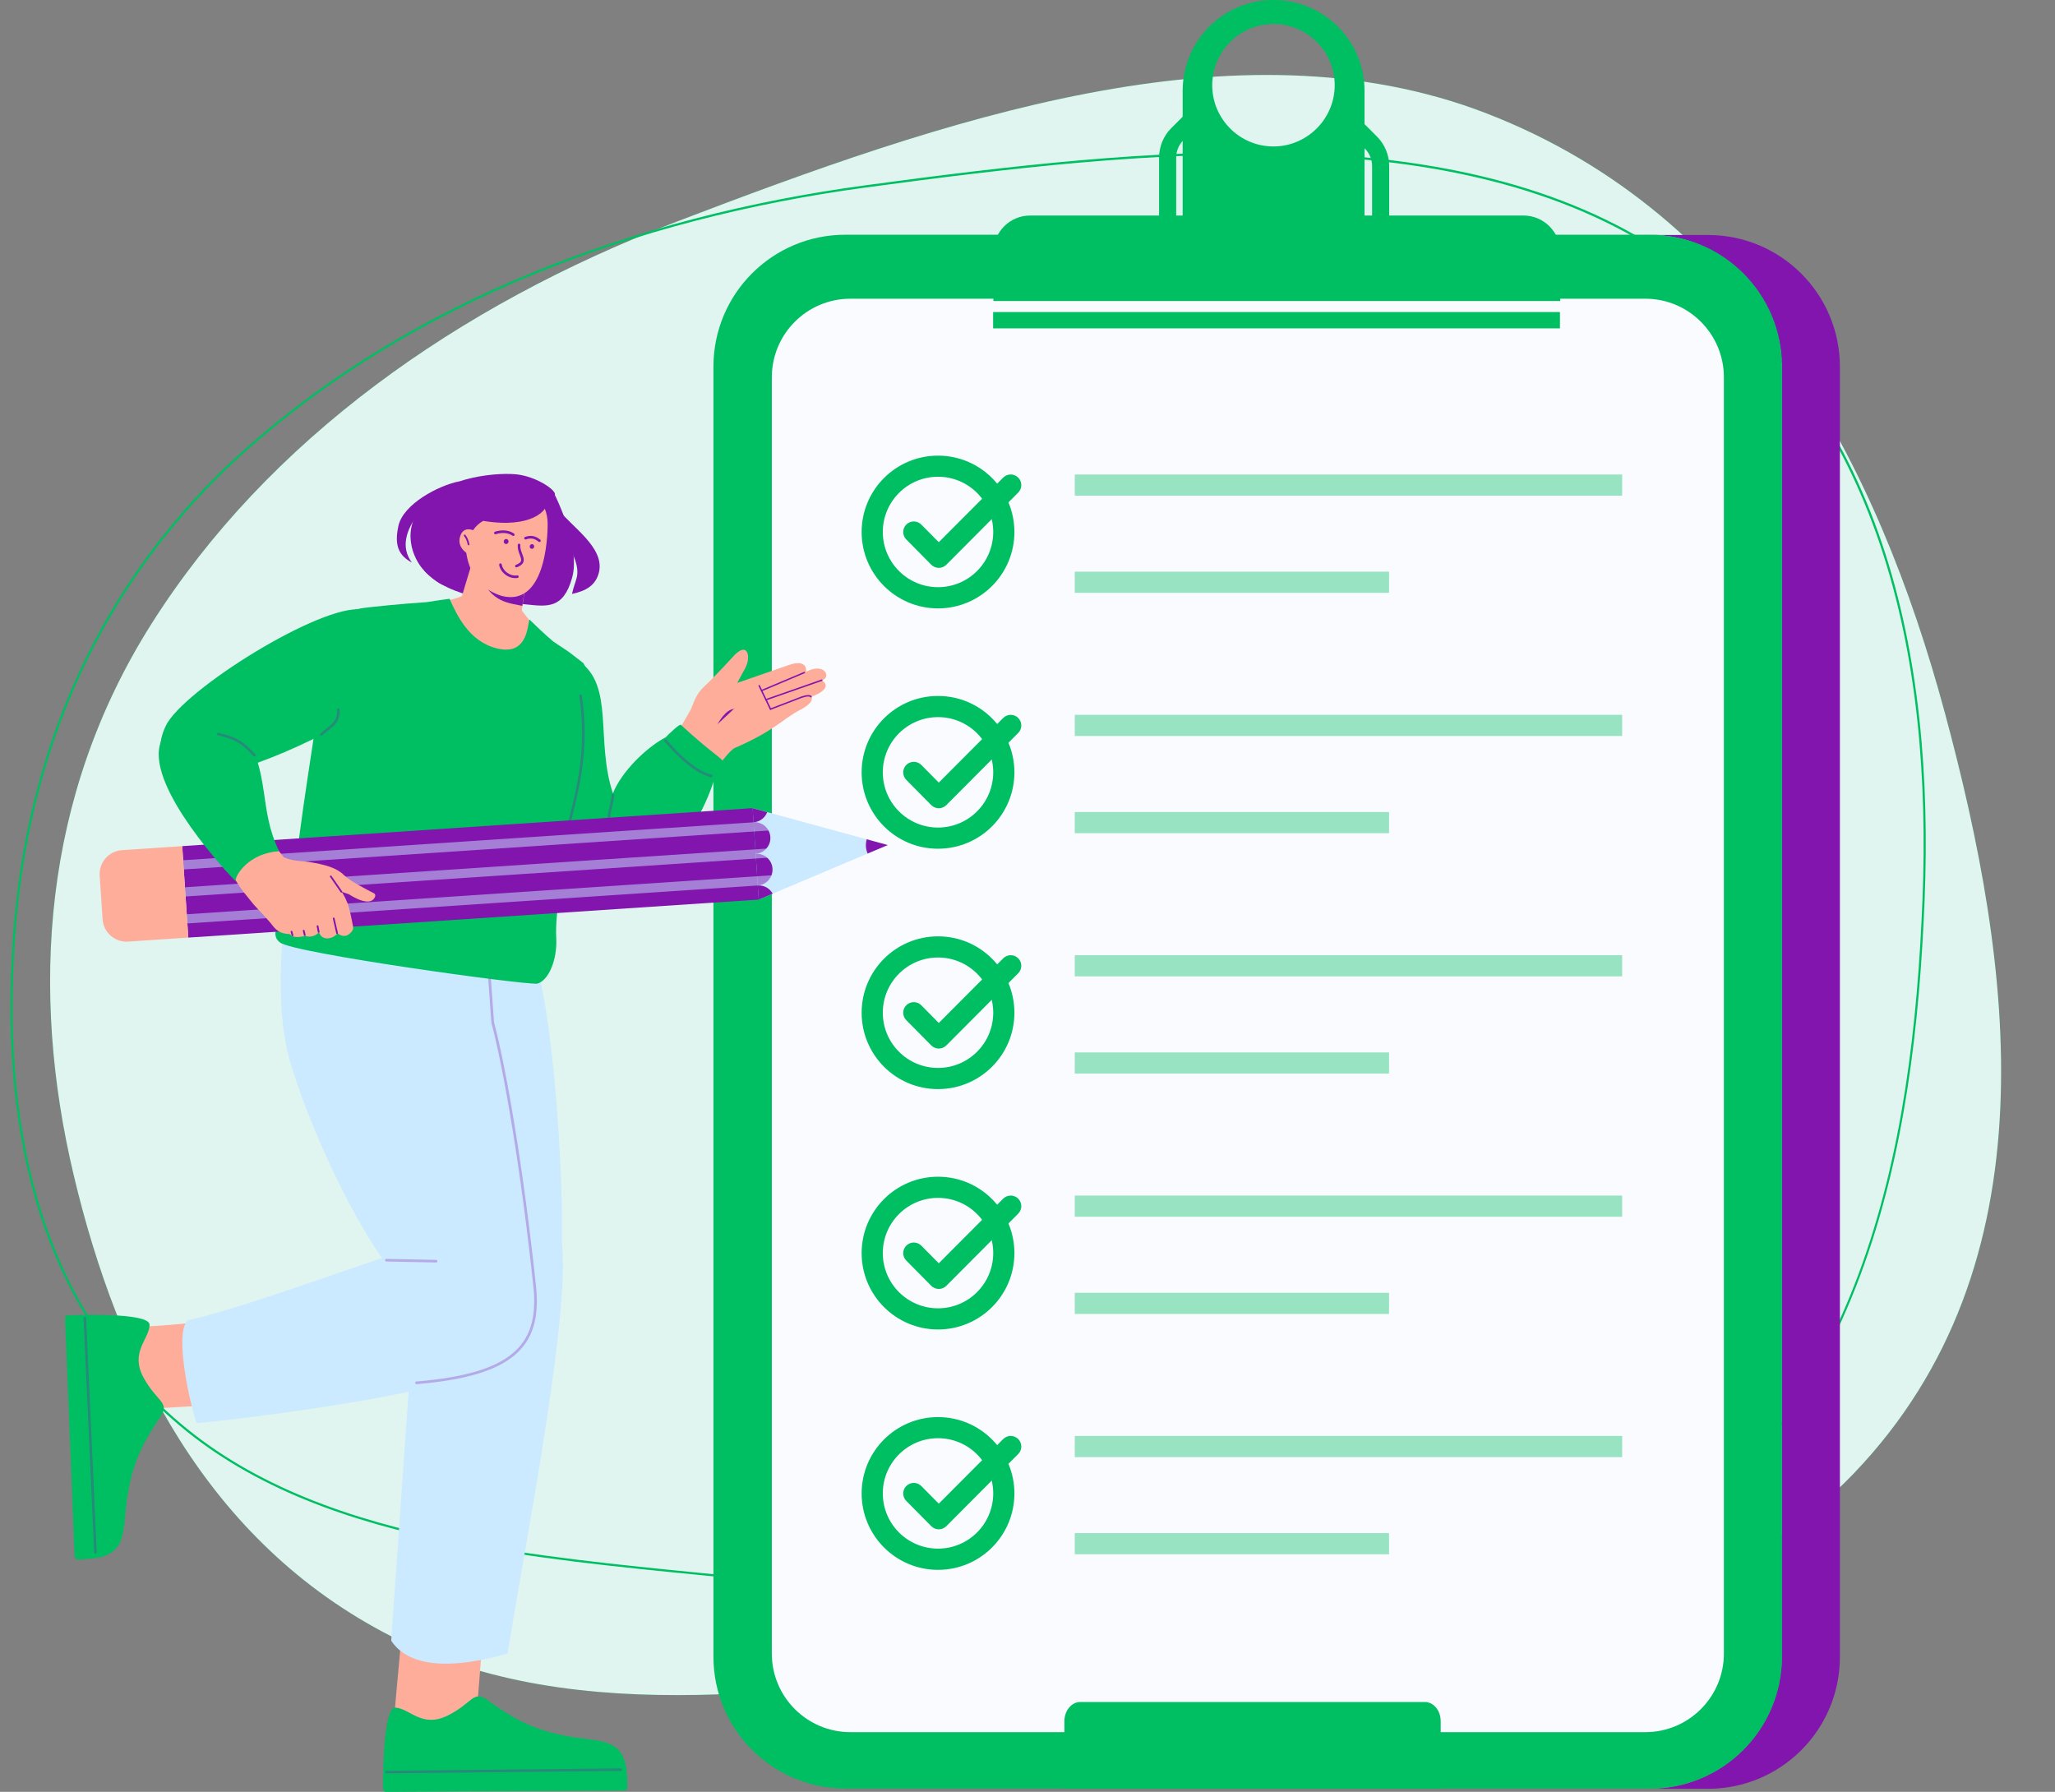 <?xml version="1.0" encoding="UTF-8" standalone="no"?><svg xmlns="http://www.w3.org/2000/svg" xmlns:xlink="http://www.w3.org/1999/xlink" fill="#000000" height="326.8" preserveAspectRatio="xMidYMid meet" version="1" viewBox="-1.9 0.0 374.8 326.8" width="374.8" zoomAndPan="magnify"><rect x="-1.9" y="0.0" width="374.8" height="326.8" fill="#808080" stroke="none"/><g><g><g clip-rule="evenodd" fill-rule="evenodd"><g id="change1_7"><path d="M186.49,303.37c52.74-5.87,114.67,1.89,149.67-34.6 c36.76-38.33,29.04-92.84,16.64-138.81c-12.14-45-35.42-90.63-83.55-109.27c-45.5-17.62-99.51,1.3-147.72,19.73 c-40.11,15.33-74.62,39.88-95.8,73.35C5.8,145.26,3.57,180.71,11.53,214.27c8.04,33.88,24.21,66.98,58.01,84.2 C103.56,315.79,145.71,307.91,186.49,303.37z" fill="#00bf63"/></g><g id="change2_1"><path d="M186.49,303.37c52.74-5.87,114.67,1.89,149.67-34.6c36.76-38.33,29.04-92.84,16.64-138.81c-12.14-45-35.42-90.63-83.55-109.27 c-45.5-17.62-99.51,1.3-147.72,19.73c-40.11,15.33-74.62,39.88-95.8,73.35C5.8,145.26,3.57,180.71,11.53,214.27 c8.04,33.88,24.21,66.98,58.01,84.2C103.56,315.79,145.71,307.91,186.49,303.37z" fill="#f9fbff" opacity="0.9"/></g><g id="change1_8"><path d="M177.49,293.9 c-12.51-2.12-24.98-4.25-37.2-5.56c-4.63-0.5-9.29-0.96-13.95-1.42c-15.48-1.53-30.98-3.07-45.54-5.98 c-18.94-3.79-36.26-9.9-49.79-21.35c-26.9-22.75-32.48-56.39-30.12-89.09c2.33-32.38,14.87-64.35,42.97-89.04 c29.88-26.25,69.78-41.57,112.27-47.28c25.56-3.44,52.51-6.68,77.81-5.88c25.3,0.81,48.93,5.68,67.86,18.45 c40.05,27.03,48.67,73.62,46.93,117.38c-1.79,44.72-10.52,96.19-56.53,123.62c-21.89,13.06-46.92,14.61-72.96,12.19 c-13.02-1.21-26.28-3.41-39.53-5.66C178.96,294.15,178.22,294.03,177.49,293.9z M219.16,300.34c26.07,2.42,51.2,0.88,73.21-12.25 c46.23-27.57,54.96-79.26,56.75-123.98c1.75-43.8-6.88-90.56-47.09-117.7c-19.01-12.83-42.72-17.71-68.05-18.52 c-25.34-0.81-52.32,2.44-77.87,5.88c-42.55,5.72-82.53,21.07-112.5,47.39C15.4,105.94,2.83,138.03,0.49,170.49 c-2.36,32.76,3.22,66.54,30.25,89.4c13.6,11.5,30.99,17.64,49.96,21.43c14.58,2.92,30.11,4.46,45.59,5.99 c4.66,0.46,9.31,0.92,13.93,1.42c12.2,1.31,24.67,3.43,37.17,5.56c0.74,0.12,1.47,0.25,2.21,0.37 C192.84,296.92,206.12,299.13,219.16,300.34z" fill="#00bf63"/></g></g><g><g><g id="change3_27"><path d="M152.27,326.24h10.61h146.74c13.31,0,24.05-10.79,24.05-24.05V66.91 c0-13.31-10.79-24.05-24.05-24.05H162.88h-10.61h146.74c13.31,0,24.05,10.79,24.05,24.05v235.28c0,0.84,0,1.63-0.14,2.42 c-1.21,12.14-11.49,21.64-23.96,21.64c-0.14,0-146.6,0-146.74,0H152.27z" fill="#8115ad"/></g><g id="change1_15"><path d="M299.06,42.81H152.27c-13.28,0-24.05,10.77-24.05,24.05v235.28 c0,13.29,10.77,24.05,24.05,24.05h146.79c13.29,0,24.05-10.77,24.05-24.05V66.86C323.11,53.57,312.34,42.81,299.06,42.81z" fill="#00bf63"/></g></g><g id="change2_2"><path d="M298.18,54.48H153.2c-7.91,0-14.33,6.42-14.33,14.33v232.77c0,7.91,6.42,14.33,14.33,14.33 h144.98c7.91,0,14.33-6.42,14.33-14.33V68.81C312.51,60.9,306.09,54.48,298.18,54.48z" fill="#f9fbff"/></g><g fill="#00bf63" id="change1_10"><path d="M282.61,56.91H179.23v2.98h103.38V56.91z"/><path d="M185.93,39.31h90.03c3.68,0,6.7,2.98,6.7,6.7v8.89H179.28v-8.89c0-3.68,2.98-6.7,6.7-6.7 H185.93z"/><path clip-rule="evenodd" d="M217.65,21.85l-3.72,3.72 l0,0c-0.83,0.83-1.31,1.97-1.31,3.18v17.87h-3.12V28.75c0-2.05,0.82-3.98,2.22-5.38l0,0l3.72-3.72L217.65,21.85z" fill-rule="evenodd"/><path clip-rule="evenodd" d="M244.03,19.7l5.21,5.21 c1.41,1.41,2.23,3.34,2.23,5.38v17.87h-3.12V30.29c0-1.21-0.48-2.35-1.31-3.18l1.05-1.05l-1.05,1.05l-5.21-5.21L244.03,19.7z" fill-rule="evenodd"/><path d="M230.36,0c-9.17,0-16.56,7.44-16.56,16.56v29.22c0,1.49,1.21,2.65,2.65,2.65h27.87 c1.49,0,2.65-1.21,2.65-2.65V16.56C246.97,7.4,239.53,0,230.41,0H230.36z M230.36,26.71c-6.19,0-11.17-5.03-11.17-11.17 c0-6.14,5.02-11.17,11.17-11.17c6.14,0,11.17,5.02,11.17,11.17C241.53,21.68,236.5,26.71,230.36,26.71z"/></g><g id="change1_16"><path d="M195.12,310.41h62.86c1.58,0,2.88,1.57,2.88,3.48v12.35h-68.63v-12.35 C192.24,311.98,193.54,310.41,195.12,310.41z" fill="#00bf63"/></g><g clip-rule="evenodd" fill="#00bf63" fill-rule="evenodd"><g id="change1_2"><path d="M293.96,90.4h-99.84v-3.86h99.84V90.4z" opacity="0.39"/><path d="M251.44,108.12h-57.32v-3.86h57.32V108.12z" opacity="0.39"/><path d="M169.18,86.95 c-5.56,0-10.07,4.51-10.07,10.07c0,5.56,4.51,10.07,10.07,10.07c5.56,0,10.07-4.51,10.07-10.07 C179.25,91.46,174.75,86.95,169.18,86.95z M155.25,97.03c0-7.7,6.24-13.93,13.93-13.93c7.7,0,13.93,6.24,13.93,13.93 c0,7.69-6.24,13.93-13.93,13.93C161.49,110.96,155.25,104.72,155.25,97.03z"/><path d="M183.8,87.1 c0.76,0.75,0.76,1.98,0.01,2.73L170.69,103c-0.36,0.36-0.86,0.57-1.37,0.57c-0.51,0-1.01-0.21-1.37-0.57l-4.56-4.61 c-0.75-0.76-0.74-1.98,0.01-2.73c0.76-0.75,1.98-0.74,2.73,0.01l3.19,3.22l11.75-11.79C181.83,86.35,183.05,86.34,183.8,87.1z"/></g><g id="change1_1"><path d="M293.96,134.23h-99.84v-3.86h99.84V134.23z" opacity="0.39"/><path d="M251.44,151.96h-57.32v-3.86h57.32V151.96z" opacity="0.39"/><path d="M169.18,130.79 c-5.56,0-10.07,4.51-10.07,10.07c0,5.56,4.51,10.07,10.07,10.07c5.56,0,10.07-4.51,10.07-10.07 C179.25,135.3,174.75,130.79,169.18,130.79z M155.25,140.86c0-7.7,6.24-13.93,13.93-13.93c7.7,0,13.93,6.24,13.93,13.93 c0,7.7-6.24,13.93-13.93,13.93C161.49,154.8,155.25,148.56,155.25,140.86z"/><path d="M183.8,130.94 c0.76,0.75,0.76,1.98,0.01,2.73l-13.12,13.17c-0.36,0.36-0.86,0.57-1.37,0.57c-0.51,0-1.01-0.21-1.37-0.57l-4.56-4.61 c-0.75-0.76-0.74-1.98,0.01-2.73c0.76-0.75,1.98-0.74,2.73,0.01l3.19,3.22l11.75-11.79 C181.83,130.19,183.05,130.18,183.8,130.94z"/></g><g id="change1_5"><path d="M293.96,178.07h-99.84v-3.86h99.84V178.07z" opacity="0.39"/><path d="M251.44,195.8h-57.32v-3.86h57.32V195.8z" opacity="0.39"/><path d="M169.18,174.63 c-5.56,0-10.07,4.51-10.07,10.07c0,5.56,4.51,10.07,10.07,10.07c5.56,0,10.07-4.51,10.07-10.07 C179.25,179.14,174.75,174.63,169.18,174.63z M155.25,184.7c0-7.69,6.24-13.93,13.93-13.93c7.7,0,13.93,6.24,13.93,13.93 c0,7.7-6.24,13.93-13.93,13.93C161.49,198.64,155.25,192.4,155.25,184.7z"/><path d="M183.8,174.77 c0.76,0.75,0.76,1.98,0.01,2.73l-13.12,13.17c-0.36,0.36-0.86,0.57-1.37,0.57c-0.51,0-1.01-0.21-1.37-0.57l-4.56-4.61 c-0.75-0.76-0.74-1.98,0.01-2.73c0.76-0.75,1.98-0.74,2.73,0.01l3.19,3.23l11.75-11.79 C181.83,174.02,183.05,174.02,183.8,174.77z"/></g><g id="change1_14"><path d="M293.96,221.91h-99.84v-3.86h99.84V221.91z" opacity="0.39"/><path d="M251.44,239.64h-57.32v-3.86h57.32V239.64z" opacity="0.39"/><path d="M169.18,218.47 c-5.56,0-10.07,4.51-10.07,10.07s4.51,10.07,10.07,10.07c5.56,0,10.07-4.51,10.07-10.07S174.75,218.47,169.18,218.47z M155.25,228.54c0-7.7,6.24-13.93,13.93-13.93c7.7,0,13.93,6.24,13.93,13.93c0,7.7-6.24,13.93-13.93,13.93 C161.49,242.47,155.25,236.24,155.25,228.54z"/><path d="M183.8,218.61 c0.76,0.75,0.76,1.98,0.01,2.73l-13.12,13.17c-0.36,0.36-0.86,0.57-1.37,0.57c-0.51,0-1.01-0.21-1.37-0.57l-4.56-4.61 c-0.75-0.76-0.74-1.98,0.01-2.73c0.76-0.75,1.98-0.74,2.73,0.01l3.19,3.22l11.75-11.79 C181.83,217.86,183.05,217.86,183.8,218.61z"/></g><g id="change1_4"><path d="M293.96,265.75h-99.84v-3.86h99.84V265.75z" opacity="0.39"/><path d="M251.44,283.47h-57.32v-3.86h57.32V283.47z" opacity="0.39"/><path d="M169.18,262.3 c-5.56,0-10.07,4.51-10.07,10.07c0,5.56,4.51,10.07,10.07,10.07c5.56,0,10.07-4.51,10.07-10.07 C179.25,266.81,174.75,262.3,169.18,262.3z M155.25,272.38c0-7.7,6.24-13.93,13.93-13.93c7.7,0,13.93,6.24,13.93,13.93 c0,7.7-6.24,13.93-13.93,13.93C161.49,286.31,155.25,280.07,155.25,272.38z"/><path d="M183.8,262.45 c0.76,0.75,0.76,1.98,0.01,2.73l-13.12,13.17c-0.36,0.36-0.86,0.57-1.37,0.57c-0.51,0-1.01-0.21-1.37-0.57l-4.56-4.61 c-0.75-0.76-0.74-1.98,0.01-2.73c0.76-0.75,1.98-0.74,2.73,0.01l3.19,3.22l11.75-11.79C181.83,261.7,183.05,261.7,183.8,262.45 z"/></g></g></g><g><g><g><g><g><g id="change4_6"><path d="M16.68,242.21c0,0,15.48-0.19,22.68-2l-0.19,15.9l-21.8,1.3L16.68,242.21z" fill="#ffad9b"/></g><g><g id="change1_11"><path d="M11.71,283.85l-1.75-43.37c-0.01-0.32,0.23-0.59,0.54-0.6 c0.44-0.02,1.19-0.04,2.5-0.06c5.1-0.08,12.39,0.1,12.38,1.8c0,0.07,0.01,0.12-0.01,0.19c-0.19,2.54-3.56,4.89-1.09,9.43 c2.45,4.51,4.88,4.43,3.05,7.18c-1.77,2.67-4.5,6.63-5.65,12.6c-0.04,0.19-0.08,0.39-0.11,0.58 c-0.05,0.27-0.09,0.53-0.14,0.8c-1.16,6,0.44,11.08-6.44,11.84c-1.46,0.16-2.28,0.19-2.73,0.19c-0.3,0-0.54-0.25-0.55-0.56 L11.71,283.85z" fill="#00bf63"/></g><g id="change3_18"><path clip-rule="evenodd" d="M15.52,283.35c-0.13,0.01-0.24-0.1-0.25-0.23l-1.94-42.71c-0.01-0.13,0.1-0.24,0.23-0.25c0.13-0.01,0.24,0.1,0.25,0.23 l1.94,42.71C15.75,283.23,15.65,283.34,15.52,283.35z" fill="#8115ad" fill-rule="evenodd" opacity="0.3"/></g></g></g><g><g id="change4_4"><path d="M69.34,320.72c0,0,2.07-24.4,2.76-29.64l14.57,0.77l-2,25.39L69.34,320.72z" fill="#ffad9b"/></g><g><g id="change1_3"><path d="M111.93,326.57l-43.41,0.23c-0.32,0-0.58-0.25-0.58-0.56c0-0.44,0-1.19,0.03-2.5 c0.1-5.1,0.54-12.38,2.23-12.31c0.07,0,0.12,0,0.19,0.02c2.53,0.28,4.76,3.73,9.38,1.42c4.59-2.29,4.59-4.72,7.28-2.79 c2.61,1.86,6.47,4.73,12.39,6.09c0.19,0.05,0.39,0.09,0.58,0.13c0.27,0.05,0.53,0.11,0.79,0.17 c5.95,1.37,11.09-0.05,11.61,6.85c0.11,1.47,0.11,2.29,0.09,2.73c-0.01,0.3-0.27,0.53-0.58,0.53L111.93,326.57z" fill="#00bf63"/></g><g id="change3_7"><path clip-rule="evenodd" d="M111.57,322.75c0,0.13-0.1,0.24-0.24,0.24l-42.76,0.44c-0.13,0-0.24-0.11-0.24-0.24c0-0.13,0.1-0.24,0.24-0.24l42.76-0.44 C111.46,322.51,111.56,322.61,111.57,322.75z" fill="#8115ad" fill-rule="evenodd" opacity="0.3"/></g></g></g><g id="change5_5"><path d="M70.74,176.91 c-2.36,5.82,4.38,43.43,7.46,55.07c7.37,10.77,20.74,7.28,22.04-1.06c1.31-8.34-1.09-51.34-5.78-58.54 C89.79,165.18,73.1,171.09,70.74,176.91z" fill="#cbe9ff"/></g><g id="change5_6"><path d="M75.91,222.13c-1.77,5.36-3.27,32.42-6.46,77.11c3.96,5.97,14.16,4.4,21.23,2.3 c3.2-20.16,12.39-66.14,9.55-76.71C97.4,214.26,77.68,216.77,75.91,222.13z" fill="#cbe9ff"/></g><g id="change5_7"><path d="M49.92,168.32l41.98-6.06c3.43,14.66,9.25,26.66,4.41,36.47 c-1.71,3.46-24.29,15.98-40.42,3.12C47.92,195.49,49.02,175.98,49.92,168.32z" fill="#cbe9ff"/></g><g id="change5_8"><path d="M50.24,189.15c-0.22,5.98,13.97,41.01,24.46,47.76c10.5,6.75,21.51,2.15,19.19-10.47 c-2.32-12.62-17.18-40.89-23.97-45.49C63.13,176.35,50.46,183.17,50.24,189.15z" fill="#cbe9ff"/></g><g id="change5_9"><path d="M89.8,223.38c-5.28-0.96-42.46,14.1-57.39,17.4c-2.38,1.78-0.23,13.19,1.53,18.78 c6.94-0.6,46.21-5.24,55.3-10.85C98.33,243.09,95.08,224.34,89.8,223.38z" fill="#cbe9ff"/></g><g id="change3_8"><path clip-rule="evenodd" d="M86.63,167.85c0.13-0.01,0.25,0.09,0.26,0.22l1.31,18.39c2.22,8.24,5.43,26.94,7.72,48.7l0,0l0,0 c0.44,5.23-0.62,9.22-4.04,12.06c-3.4,2.83-9.08,4.49-17.8,5.22c-0.13,0.01-0.25-0.09-0.26-0.22 c-0.01-0.13,0.09-0.25,0.22-0.26c8.7-0.72,14.26-2.38,17.53-5.11c3.26-2.71,4.3-6.51,3.87-11.65 c-2.29-21.77-5.51-40.45-7.71-48.65c0-0.01-0.01-0.03-0.01-0.05l-1.31-18.42C86.4,167.98,86.49,167.86,86.63,167.85z" fill="#8115ad" fill-rule="evenodd" opacity="0.3"/></g><g id="change3_9"><path clip-rule="evenodd" d="M68.33,229.83c0-0.13,0.11-0.24,0.24-0.23l9.07,0.18c0.13,0,0.24,0.11,0.23,0.24c0,0.13-0.11,0.24-0.24,0.23l-9.07-0.18 C68.43,230.07,68.32,229.96,68.33,229.83z" fill="#8115ad" fill-rule="evenodd" opacity="0.3"/></g></g><g><g id="change3_29"><path d="M49.21,167.73l43.01-6.61c0,0,0.64,3.27,0.74,3.91s-43.19,7.27-43.55,6.74 C49.05,171.23,49.21,167.73,49.21,167.73z" fill="#8115ad"/></g><g id="change5_10"><path d="M65.76,165.11l1.49-0.23l0.71,4.61l-1.49,0.23L65.76,165.11z" fill="#cbe9ff"/></g><g id="change5_11"><path d="M89.48,161.46l1.49-0.23l0.68,4.43l-1.49,0.23L89.48,161.46z" fill="#cbe9ff"/></g><g id="change5_12"><path clip-rule="evenodd" d="M82.8,163.21l-5.63,0.86 l0.48,3.09l5.63-0.87L82.8,163.21z M77.08,163.44c-0.35,0.05-0.59,0.38-0.53,0.73l0.48,3.09c0.05,0.35,0.38,0.59,0.73,0.54 l5.63-0.86c0.35-0.05,0.59-0.38,0.53-0.73l-0.47-3.09c-0.05-0.35-0.38-0.59-0.73-0.53L77.08,163.44z" fill="#cbe9ff" fill-rule="evenodd"/></g><g id="change5_13"><path clip-rule="evenodd" d="M77.17,165.59 c-0.03-0.17,0.09-0.34,0.27-0.36l2.84-0.44c0.17-0.03,0.34,0.09,0.36,0.27c0.03,0.17-0.09,0.34-0.27,0.36l-2.84,0.44 C77.36,165.88,77.19,165.77,77.17,165.59z" fill="#cbe9ff" fill-rule="evenodd"/></g></g></g><g><g><g><g><g><g id="change4_7"><path d="M124.03,129.52 c0.58-1.22,0.89-2.83,2.51-4.32c1.73-1.58,5.06-5.22,5.06-5.22c2.86-3.38,3.6-0.19,2.36,1.98l-1.4,2.59l9.64-3.34 c3.3-1.06,2.93,1.31,2.93,1.31c3.4-1.82,4.66,1.09,2.86,1.54c2.36,1.58-1.95,3.03-1.95,3.03s0.9,0.87-2.06,2.41 c-3.12,1.61-4.66,3.82-11.92,6.93c-0.51,0.21-2.27,2.23-2.64,2.96l-4.4-1.82l-4.4-1.82 C121.34,133.99,123.92,129.75,124.03,129.52z" fill="#ffad9b"/></g><g id="change3_13"><path clip-rule="evenodd" d="M132.11,129.14 c0,0.07-0.05,0.13-0.12,0.14c-0.39,0.03-0.78,0.21-1.14,0.47c-0.36,0.26-0.69,0.61-0.97,0.96 c-0.28,0.35-0.51,0.69-0.66,0.94c-0.08,0.13-0.14,0.24-0.18,0.31c-0.02,0.04-0.04,0.07-0.05,0.08l-0.01,0.02l0,0.01l0,0 l0,0l0,0" fill="#8115ad" fill-rule="evenodd"/></g><g id="change3_14"><path clip-rule="evenodd" d="M144.11,127.36 L144.11,127.36l-5.43,2.09c-0.07,0.03-0.14-0.01-0.17-0.07c-0.03-0.07,0.01-0.14,0.07-0.17l5.43-2.09l0,0l0,0l0.01-0.01 c0.01-0.01,0.03-0.01,0.05-0.02c0.05-0.02,0.12-0.04,0.2-0.07c0.16-0.05,0.39-0.12,0.62-0.18c0.23-0.05,0.48-0.09,0.7-0.08 c0.21,0.01,0.43,0.07,0.55,0.26c0.04,0.06,0.02,0.14-0.04,0.18c-0.06,0.04-0.14,0.02-0.18-0.04 c-0.04-0.07-0.15-0.12-0.34-0.13c-0.18-0.01-0.41,0.02-0.63,0.07c-0.22,0.05-0.43,0.12-0.59,0.17 c-0.08,0.03-0.14,0.05-0.19,0.07c-0.02,0.01-0.04,0.01-0.05,0.02L144.11,127.36L144.11,127.36L144.11,127.36z" fill="#8115ad" fill-rule="evenodd"/></g><g id="change3_15"><path clip-rule="evenodd" d="M148.11,124.01 c0.02,0.07-0.01,0.14-0.08,0.17l-10.19,3.56c-0.07,0.02-0.14-0.01-0.17-0.08c-0.02-0.07,0.01-0.14,0.08-0.17l10.19-3.56 C148.01,123.9,148.09,123.94,148.11,124.01z" fill="#8115ad" fill-rule="evenodd"/></g><g id="change3_16"><path clip-rule="evenodd" d="M144.92,122.61 c0.03,0.07,0,0.14-0.07,0.17l-7.74,3.27c-0.07,0.03-0.14,0-0.17-0.07c-0.03-0.07,0-0.14,0.07-0.17l7.74-3.27 C144.81,122.51,144.89,122.54,144.92,122.61z" fill="#8115ad" fill-rule="evenodd"/></g><g id="change3_17"><path clip-rule="evenodd" d="M136.5,124.94 c0.07-0.03,0.14,0,0.18,0.06l2.07,4.28c0.03,0.07,0,0.14-0.06,0.17c-0.07,0.03-0.14,0-0.18-0.06l-2.07-4.28 C136.41,125.05,136.44,124.97,136.5,124.94z" fill="#8115ad" fill-rule="evenodd"/></g></g><g id="change4_8"><path d="M123.99,142.24 c2.57,0.57,5.11-1.07,5.68-3.64c0.57-2.58-1.05-5.13-3.62-5.7c-2.57-0.57-5.11,1.07-5.68,3.65 C119.8,139.12,121.42,141.67,123.99,142.24z" fill="#ffad9b"/></g></g><g id="change1_6"><path d="M128.51,141.66 c0.41-0.72,1.13-2.28,1.38-2.82c0.17-0.37-2.19-1.61-7.63-6.67c-0.4-0.01-2,1.54-2.74,2.29c-3.6,1.9-8.06,6.3-9.63,10.22 c-3.22-9.61,0.33-19.61-6.2-24.1c-4.3-2.75-12.1,38.39-0.88,43.03C111,168.58,124.65,154.97,128.51,141.66z" fill="#00bf63"/></g><g id="change3_10"><path clip-rule="evenodd" d="M109.93,144.76c0.13,0.01,0.23,0.13,0.22,0.26c-0.04,0.48-0.14,0.98-0.25,1.46c-0.05,0.25-0.11,0.48-0.16,0.71l0,0 c-0.05,0.23-0.11,0.46-0.16,0.7c-0.26,1.16-0.43,2.29-0.16,3.32c0.03,0.13-0.04,0.26-0.17,0.29 c-0.13,0.03-0.26-0.04-0.29-0.17c-0.3-1.16-0.1-2.38,0.15-3.55c0.05-0.24,0.11-0.47,0.16-0.7l0-0.01 c0.06-0.23,0.11-0.47,0.16-0.71c0.11-0.48,0.2-0.96,0.24-1.41C109.68,144.84,109.8,144.74,109.93,144.76z" fill="#8115ad" fill-rule="evenodd" opacity="0.3"/></g><g id="change3_11"><path clip-rule="evenodd" d="M119.33,134.89c0.1-0.09,0.25-0.07,0.34,0.03c0.66,0.77,1.89,2.17,3.37,3.47c1.49,1.31,3.2,2.5,4.83,2.89 c0.13,0.03,0.21,0.16,0.18,0.29c-0.03,0.13-0.16,0.21-0.29,0.18c-1.75-0.42-3.54-1.67-5.04-2.99 c-1.51-1.33-2.75-2.74-3.42-3.52C119.22,135.13,119.23,134.98,119.33,134.89z" fill="#8115ad" fill-rule="evenodd" opacity="0.3"/></g></g><g><g id="change4_5"><path d="M87.75,110.14 c-0.26-0.06-0.52-0.12-0.78-0.21c-2.23-0.68-3.95-1.59-4.03-1.43c-3.02,1.23-5.11,1.55-11.3,1.94 c-1.89,0.76-5.28,0.85-2.71,1.65c2.81,9.38,4.3,18.94,17.54,22.26c8.44,3.05,12.37-15.52,12.37-15.52s0.23,1.22,0.86-0.47 c-2.79-2.37-5.06-5.15-6.92-7.68c0-0.18-1.94-0.08-4.25-0.4c-0.27-0.04-0.53-0.08-0.79-0.14L87.75,110.14z" fill="#ffad9b"/></g><g id="change1_13"><path d="M75.91,109.82c1.1-0.19,3.76-0.56,4.14-0.61c0.03,0,0.05,0.01,0.07,0.04 c0.01,0.03,0.03,0.07,0.04,0.1c1.24,2.74,3.44,7.6,8.47,8.88c4.88,1.25,5.54-2.55,5.92-4.76c0.02-0.14,0.05-0.27,0.07-0.39 c0.01-0.05,0.07-0.07,0.11-0.03l0.02,0.02c1.03,1.01,2.29,2.24,4.24,3.92c0.79,0.53,1.32,0.88,1.73,1.15 c1.15,0.76,1.31,0.86,3.78,2.8c2.77,4.68,0.26,17.53-2.09,29.56c-1.6,8.18-3.12,15.97-2.86,20.55 c0.23,4.06-1.46,7.86-3.48,8.35c-2.72,0.22-44.54-5.58-46.88-7.5c-1.49-1.08-0.82-2.63,0.26-5.17 c0.82-1.93,1.89-4.42,2.44-7.71c0.84-7.53,2.11-15.9,3.31-23.73c1.19-7.84,2.31-15.14,2.82-20.51 c0.18-2.02,3.98-3.47,5.87-3.82C65.25,110.72,71.8,110.08,75.91,109.82z" fill="#00bf63"/></g></g><g id="change3_12"><path clip-rule="evenodd" d="M103.96,126.66c0.13-0.02,0.25,0.07,0.27,0.2c1.44,10.22-0.38,17.04-3.17,27.51c-0.24,0.9-0.49,1.84-0.75,2.8 c-0.03,0.13-0.16,0.2-0.29,0.17c-0.13-0.03-0.21-0.16-0.17-0.29c0.25-0.96,0.5-1.89,0.74-2.79 c2.8-10.48,4.59-17.22,3.17-27.33C103.74,126.8,103.83,126.68,103.96,126.66z" fill="#8115ad" fill-rule="evenodd" opacity="0.3"/></g><g><g><g id="change5_1"><path d="M135.36,147.39l2.67,0.73l18.14,4.95l3.84,1.05l-3.67,1.55l-17.32,7.32l-2.56,1.08 L135.36,147.39z" fill="#cbe9ff"/></g><g id="change3_1"><path d="M31.33,154.32l1.11,16.68l104.03-6.93l-1.11-16.68L31.33,154.32z" fill="#8115ad"/></g><g id="change4_1"><path d="M16.81,167.66l-0.53-7.97c-0.16-2.4,1.66-4.48,4.06-4.64l11-0.73l1.11,16.68 l-11,0.73C19.05,171.89,16.97,170.07,16.81,167.66z" fill="#ffad9b"/></g><g id="change3_2"><path d="M136.3,161.49c1.16-0.08,2.2,0.54,2.73,1.5l-2.56,1.08L136.3,161.49z" fill="#8115ad"/></g><g id="change3_3"><path d="M135.92,155.72c1.59-0.11,2.97,1.1,3.07,2.69c0.11,1.59-1.1,2.97-2.69,3.08 L135.92,155.72z" fill="#8115ad"/></g><g id="change3_4"><path d="M135.53,149.96c1.59-0.11,2.97,1.1,3.07,2.69c0.11,1.59-1.1,2.96-2.69,3.07 L135.53,149.96z" fill="#8115ad"/></g><g id="change3_5"><path d="M156.17,153.07l3.84,1.05l-3.67,1.55c-0.17-0.4-0.28-0.83-0.31-1.29 C156.01,153.92,156.06,153.49,156.17,153.07z" fill="#8115ad"/></g><g id="change3_6"><path d="M135.36,147.39l2.67,0.73c-0.39,1.02-1.34,1.77-2.5,1.85L135.36,147.39z" fill="#8115ad"/></g><g id="change5_2"><path d="M32.16,166.74l0.11,1.68l106.64-7.1 l-0.11-1.68L32.16,166.74z" fill="#cbe9ff" opacity="0.5"/></g><g id="change5_3"><path d="M31.83,161.82l0.11,1.68l106.64-7.1 l-0.11-1.67L31.83,161.82z" fill="#cbe9ff" opacity="0.5"/></g><g id="change5_4"><path d="M31.51,156.89l0.11,1.68l106.64-7.1 l-0.11-1.68L31.51,156.89z" fill="#cbe9ff" opacity="0.5"/></g></g><g><g id="change4_2"><path d="M44.42,165.03c0,0,2.57,2.68,3.37,3.74c1.5,2.02,3.09,1.32,3.33,1.73 c0.26,0.45,1.49,0.44,2.04,0.32s0.46-0.17,0.99-0.04c0.69,0.17,1.73-0.22,2-0.68c0.04-0.06,0.13-0.06,0.16,0.01 c0.78,1.98,3.31,0.62,3.28,0.05c1.37,1.14,2.33,0.2,2.74-0.38c0.15-0.21,0.21-0.48,0.17-0.73c-0.16-0.89-0.6-3.2-1.01-4.3 c-0.53-1.38-1.09-2.12-1.09-2.12l1.26,0.44c0.07,0.03,0.14,0.05,0.2,0.1c0.6,0.39,3.89,2.4,4.66,0.33 c0.08-0.23-0.01-0.49-0.23-0.59c-1.07-0.54-4.36-2.21-5.45-3.3c-1.31-1.31-3.35-1.94-6.66-2.44 c-0.82-0.12-2.81-0.1-4.33-0.83l-3.96-5.03l-3.71,4.65l-2.88,1.77c0,0,2.34,3.81,3.17,4.89L44.42,165.03z" fill="#ffad9b"/></g><g id="change4_3"><path d="M38.69,157.95c-1.09-1.91-0.43-4.34,1.48-5.43c1.91-1.09,4.34-0.43,5.43,1.48 c1.09,1.91,0.43,4.34-1.48,5.43C42.21,160.52,39.78,159.86,38.69,157.95z" fill="#ffad9b"/></g><g id="change3_22"><path clip-rule="evenodd" d="M58.93,167.35 c-0.09,0.02-0.14,0.11-0.12,0.19l0.61,2.67c0.02,0.09,0.1,0.14,0.19,0.12c0.09-0.02,0.14-0.11,0.12-0.19l-0.61-2.67 C59.11,167.38,59.02,167.33,58.93,167.35z" fill="#8115ad" fill-rule="evenodd"/></g><g id="change3_23"><path clip-rule="evenodd" d="M55.99,168.75 c-0.09,0.02-0.14,0.1-0.13,0.19l0.2,1.05c0.02,0.09,0.1,0.14,0.19,0.13c0.09-0.02,0.14-0.1,0.13-0.19l-0.2-1.05 C56.16,168.79,56.08,168.74,55.99,168.75z" fill="#8115ad" fill-rule="evenodd"/></g><g id="change3_24"><path clip-rule="evenodd" d="M60.46,162.78 c0.07-0.05,0.09-0.15,0.04-0.22l-1.94-2.81c-0.05-0.07-0.15-0.09-0.22-0.04c-0.07,0.05-0.09,0.15-0.04,0.22l1.94,2.81 C60.29,162.81,60.39,162.83,60.46,162.78z" fill="#8115ad" fill-rule="evenodd"/></g><g id="change3_25"><path clip-rule="evenodd" d="M53.46,169.59 c-0.09,0.02-0.14,0.11-0.12,0.19l0.19,0.79c0.02,0.09,0.11,0.14,0.19,0.12c0.09-0.02,0.14-0.11,0.12-0.19l-0.19-0.79 C53.63,169.62,53.55,169.57,53.46,169.59z" fill="#8115ad" fill-rule="evenodd"/></g><g id="change3_26"><path clip-rule="evenodd" d="M51.24,169.77 c-0.09,0.02-0.14,0.11-0.12,0.19l0.17,0.66c0.02,0.09,0.11,0.14,0.19,0.12c0.09-0.02,0.14-0.11,0.12-0.19l-0.17-0.65 C51.41,169.8,51.32,169.75,51.24,169.77z" fill="#8115ad" fill-rule="evenodd"/></g></g></g><g><g id="change1_9"><path d="M64.18,111.17c7.4,1.14,8.52,9.94,5.47,14.03c-4.37,5.61-23.79,14.86-32.85,16.21 c-6.51,0.19-11.58-2.53-8.46-9.04C31.47,125.85,56.77,110.03,64.18,111.17z" fill="#00bf63"/></g><g><g id="change1_12"><path d="M48.97,155.16c0.02,0.04-0.01,0.09-0.05,0.09c-5.47,0.39-7.86,4.33-7.86,5.37 c0,0.03-0.04,0.07-0.06,0.04c-1.2-1.25-15.8-16.65-13.76-24.74c1.85-7.35,5.92-7.29,11.25-5.72 c1.61,0.47,3.03,1.48,3.93,2.9C47.52,141.29,45.21,147.41,48.97,155.16z" fill="#00bf63"/></g><g id="change3_19"><path clip-rule="evenodd" d="M41.8,135.61c-0.94-0.6-2.11-1.08-3.94-1.49c-0.13-0.03-0.21-0.16-0.18-0.29s0.16-0.21,0.29-0.18 c1.86,0.42,3.09,0.92,4.09,1.56c1,0.64,1.74,1.42,2.63,2.38c0.09,0.1,0.08,0.25-0.01,0.34c-0.1,0.09-0.25,0.08-0.34-0.01 C43.45,136.95,42.74,136.22,41.8,135.61z" fill="#8115ad" fill-rule="evenodd" opacity="0.3"/></g><g id="change3_20"><path clip-rule="evenodd" d="M59.38,130.93c0.15-0.4,0.23-0.88,0.18-1.48c-0.01-0.13,0.09-0.25,0.22-0.26c0.13-0.01,0.25,0.09,0.26,0.22 c0.05,0.67-0.03,1.22-0.21,1.7c-0.18,0.47-0.46,0.85-0.79,1.19c-0.32,0.33-0.7,0.62-1.08,0.91l-0.01,0.01 c-0.37,0.29-0.75,0.58-1.1,0.92c-0.1,0.09-0.25,0.09-0.34,0c-0.09-0.1-0.09-0.25,0.01-0.34c0.37-0.36,0.76-0.66,1.13-0.95 c0.01-0.01,0.02-0.01,0.02-0.02c0.38-0.29,0.73-0.57,1.03-0.87C58.99,131.65,59.23,131.33,59.38,130.93z" fill="#8115ad" fill-rule="evenodd" opacity="0.3"/></g></g></g></g><g><g id="change3_30"><path d="M99.3,90.28c0,0,4.75,9.32,3.15,15.07c-1.6,5.75-4.51,5.29-8.52,4.87 c-4.01-0.42-13.89-1.08-18.39-6.07c0.29-3.77,19.94-14.71,19.94-14.71L99.3,90.28z" fill="#8115ad"/></g><g><g id="change4_9"><path d="M84.26,102.38l9.98,2.21l-1.02,7.1c-0.11,0.74-0.82,1.23-1.54,1.07l-8.54-1.89 c-0.73-0.16-1.16-0.9-0.95-1.62L84.26,102.38z" fill="#ffad9b"/></g><g id="change3_21"><path d="M94.24,104.59l-0.88,5.9c-0.18-0.03-0.36-0.07-0.53-0.1 c-3.13-0.58-6.1-1.14-8.06-7.89L94.24,104.59z" fill="#8115ad"/></g></g><g id="change4_10"><path d="M97.98,95.52c0,0,0.29,15.47-8.45,13.14c-6.24-1.99-6.33-7.78-6.57-9.13 c-0.24-1.34,0.41-5.88,0.41-5.88C86.31,84.95,98,87.62,97.98,95.52z" fill="#ffad9b"/></g><g fill="#8115ad" id="change3_28"><path clip-rule="evenodd" d="M95.3,97.77 c0.46,0.08,0.9,0.3,1.34,0.66c0.1,0.08,0.12,0.24,0.03,0.34s-0.24,0.12-0.34,0.03c-0.39-0.32-0.75-0.5-1.11-0.56 c-0.36-0.06-0.75-0.02-1.2,0.14c-0.12,0.04-0.26-0.02-0.3-0.15c-0.04-0.12,0.02-0.26,0.15-0.31 C94.37,97.76,94.84,97.69,95.3,97.77z" fill-rule="evenodd"/><path clip-rule="evenodd" d="M91.87,97.33 c0,0,0,0-0.15,0.17L91.87,97.33c0.1,0.09,0.11,0.24,0.03,0.34c-0.09,0.1-0.24,0.11-0.34,0.03l0.15-0.18 c-0.15,0.18-0.15,0.18-0.15,0.18l0,0v0h0c0,0,0,0,0,0l-0.01-0.01c-0.01-0.01-0.02-0.01-0.03-0.02 c-0.03-0.02-0.08-0.05-0.14-0.09c-0.13-0.07-0.32-0.17-0.57-0.24c-0.51-0.15-1.28-0.23-2.29,0.09 c-0.13,0.04-0.26-0.03-0.3-0.16c-0.04-0.13,0.03-0.26,0.16-0.3c1.1-0.34,1.97-0.26,2.56-0.09c0.3,0.09,0.52,0.2,0.68,0.29 c0.08,0.04,0.14,0.08,0.18,0.11c0.02,0.01,0.04,0.03,0.05,0.04L91.87,97.33L91.87,97.33L91.87,97.33L91.87,97.33L91.87,97.33 z" fill-rule="evenodd"/><path d="M95.03,100.09c0.22,0.05,0.44-0.1,0.49-0.33c0.05-0.23-0.09-0.46-0.31-0.51 c-0.22-0.05-0.44,0.1-0.49,0.33C94.67,99.81,94.8,100.04,95.03,100.09z"/><path d="M90.31,99.22c0.24,0.05,0.47-0.11,0.53-0.36c0.06-0.25-0.09-0.49-0.33-0.55 s-0.47,0.11-0.53,0.36C89.93,98.92,90.08,99.16,90.31,99.22z"/><path clip-rule="evenodd" d="M92.78,99.15 c0.13,0.01,0.23,0.12,0.22,0.26c-0.03,0.42,0.06,0.8,0.18,1.16c0.05,0.16,0.11,0.32,0.17,0.47c0.01,0.02,0.01,0.04,0.02,0.06 c0.07,0.17,0.13,0.34,0.18,0.51c0.09,0.33,0.13,0.69-0.05,1.03c-0.18,0.33-0.55,0.59-1.13,0.82 c-0.12,0.05-0.26-0.01-0.31-0.13c-0.05-0.12,0.01-0.26,0.14-0.31c0.54-0.21,0.78-0.42,0.88-0.6c0.1-0.18,0.09-0.38,0.01-0.67 c-0.04-0.14-0.1-0.3-0.16-0.47c-0.01-0.02-0.01-0.04-0.02-0.06c-0.06-0.15-0.12-0.32-0.18-0.49 c-0.13-0.39-0.23-0.84-0.2-1.35C92.54,99.24,92.65,99.14,92.78,99.15z" fill-rule="evenodd"/><path clip-rule="evenodd" d="M89.34,102.75 c0.13-0.02,0.25,0.07,0.27,0.2c0.08,0.53,0.43,1.09,0.96,1.48c0.52,0.39,1.19,0.61,1.86,0.51c0.13-0.02,0.25,0.07,0.27,0.2 s-0.07,0.25-0.2,0.27c-0.82,0.12-1.62-0.14-2.22-0.6c-0.6-0.46-1.04-1.11-1.14-1.8C89.12,102.89,89.21,102.77,89.34,102.75z" fill-rule="evenodd"/></g><g id="change3_31"><path d="M97.46,92.79c0,0-2.09,3.69-11.23,2.21c-6.06,3.24-1.84,17.84-10.68,9.16 c-1.42-1.39-4.67-6.49-0.61-11.92C79,86.82,89.5,86,92.93,86.6c3.43,0.59,6.71,2.89,6.37,3.68 C98.96,91.06,97.45,92.78,97.46,92.79L97.46,92.79z" fill="#8115ad"/></g><g id="change3_32"><path d="M100,92.97c2.37,3.13,8.35,6.84,7.36,11.32c-0.56,2.51-2.48,3.51-4.93,4.03 c0.02-0.11,0.04-0.22,0.07-0.32c0.22-1.02,0.6-1.84,0.8-2.73c0.88-4-4.21-8.28-3.4-11.93C99.93,93.21,99.96,93.09,100,92.97z" fill="#8115ad"/></g><g id="change3_33"><path d="M81.9,87.78c-3.88,0.76-10.26,4.18-11.13,8.11c-0.81,3.67,0.1,5.44,2.45,6.71 C69.01,97.02,77.59,89.57,81.9,87.78z" fill="#8115ad"/></g><g id="change4_11"><path d="M83.56,101.07l0.95-4.31c0,0-1.9-0.99-2.51,1.14 C81.4,100.02,83.56,101.07,83.56,101.07z" fill="#ffad9b"/></g><g id="change3_34"><path clip-rule="evenodd" d="M82.76,97.53 c0.07-0.05,0.17-0.04,0.23,0.03c0.39,0.5,0.6,1.1,0.73,1.7c0.02,0.09-0.04,0.17-0.12,0.19c-0.09,0.02-0.17-0.04-0.19-0.12 c-0.12-0.57-0.32-1.12-0.67-1.57C82.68,97.69,82.69,97.58,82.76,97.53z" fill="#8115ad" fill-rule="evenodd"/></g></g></g></g></g></g></g></svg>